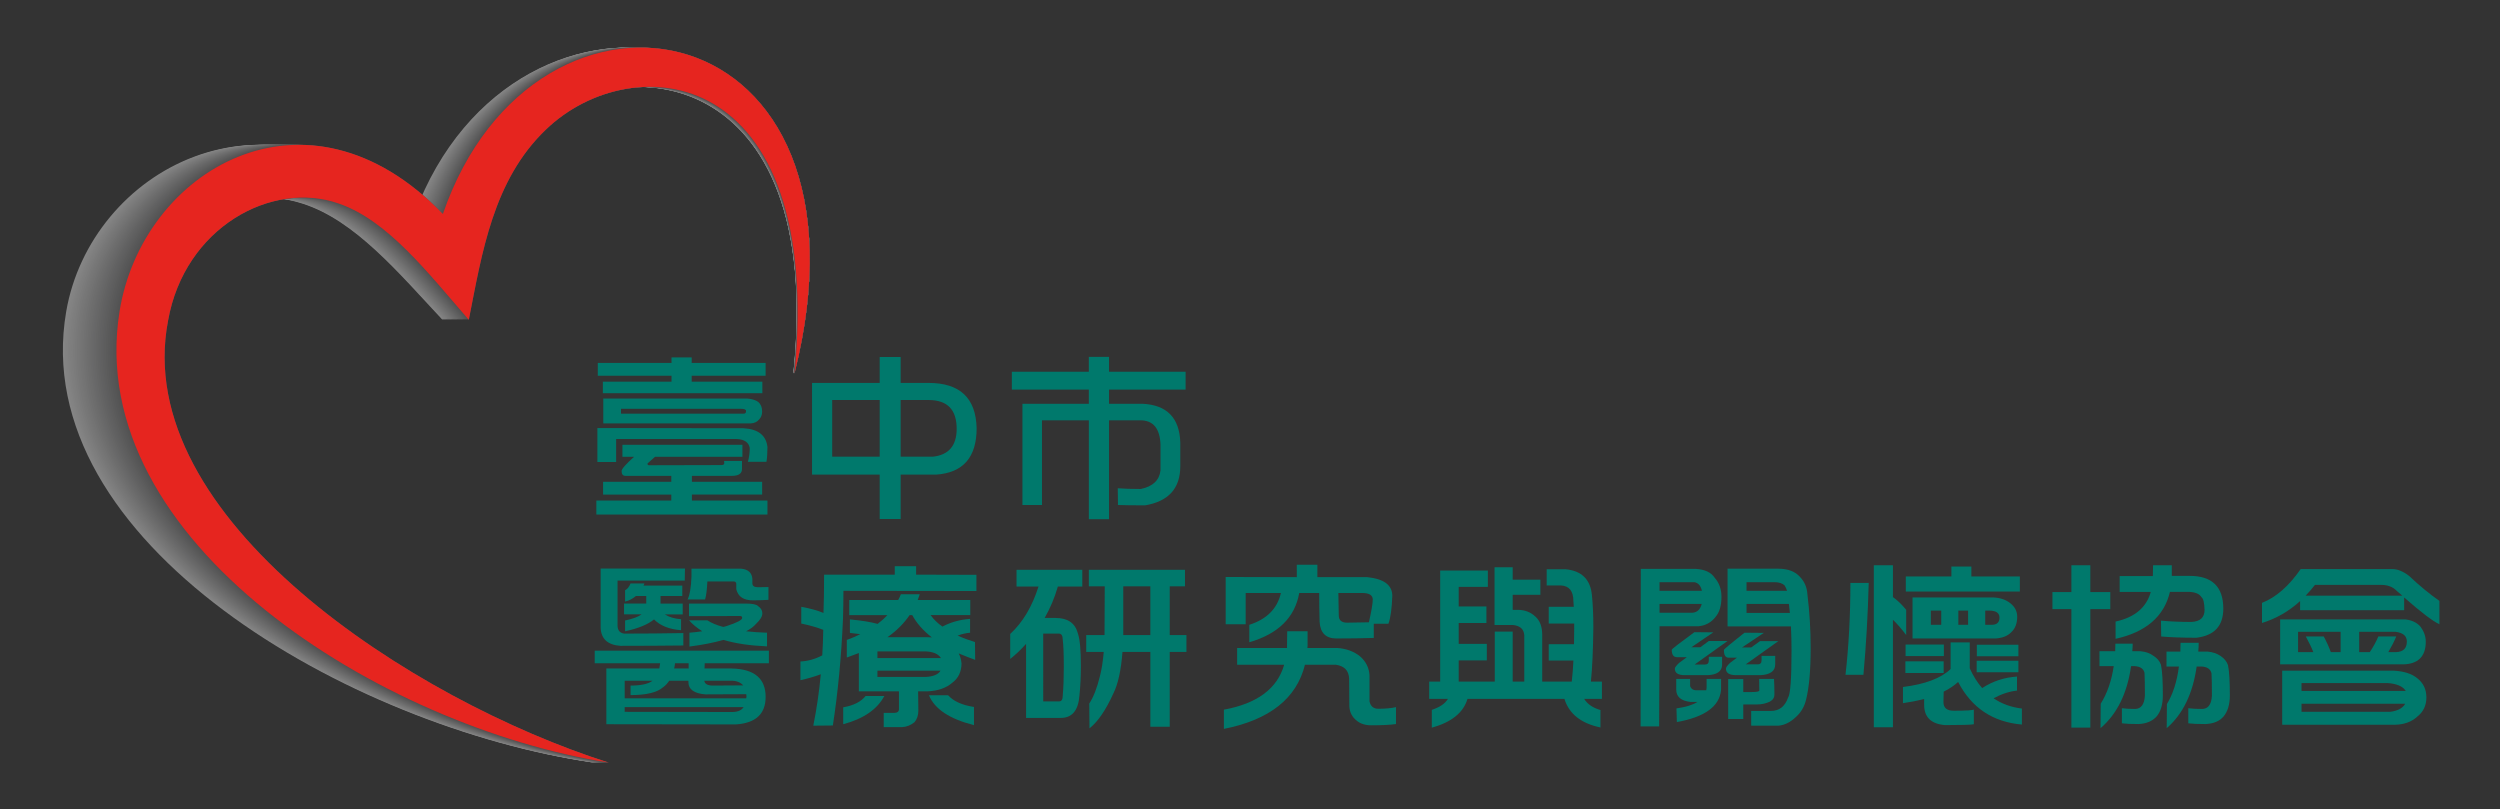 <?xml version="1.0" encoding="utf-8"?>
<!-- Generator: Adobe Illustrator 16.0.0, SVG Export Plug-In . SVG Version: 6.00 Build 0)  -->
<!DOCTYPE svg PUBLIC "-//W3C//DTD SVG 1.1//EN" "http://www.w3.org/Graphics/SVG/1.1/DTD/svg11.dtd">
<svg version="1.1" id="圖層_1" xmlns="http://www.w3.org/2000/svg" xmlns:xlink="http://www.w3.org/1999/xlink" x="0px" y="0px"
	 width="293.5px" height="95px" viewBox="0 0 293.5 95" enable-background="new 0 0 293.5 95" xml:space="preserve">
<rect x="0" y="0" width="293.5" height="95" fill="#333333" stroke="none"/>
<g>
	<g>
		<path fill="#00796C" d="M73.072,52.216h14.087v1.414H76.898l-0.882,0.781c0,0.141,0.054,0.21,0.165,0.21l8.511-0.021
			c0.226,0,0.337-0.077,0.337-0.233l-0.022-0.251h2.103v0.948c0,0.535-0.401,0.802-1.194,0.802h-4.687v0.698h8.246v1.498h-8.246
			v0.697h8.869v1.646H70.011V58.76h8.8v-0.697h-8.008v-1.498h8.008v-0.698h-5.377c-0.307,0-0.458-0.188-0.458-0.567
			c0-0.24,0.485-0.796,1.462-1.669h-1.366V52.216z M70.133,50.253l17.143,0.021c1.736,0.099,2.678,0.836,2.822,2.216
			c0,0.704-0.041,1.28-0.118,1.729h-2.179c0.143-0.506,0.218-1.047,0.218-1.625c-0.115-0.661-0.623-1.013-1.53-1.054H72.333v2.7
			h-2.2V50.253z M70.182,42.612h8.655v-0.654h2.366v0.654h8.681v1.498h-8.681v0.698H89.5v1.35H70.776v-1.35h8.061V44.11h-8.655
			V42.612z M87.732,46.791c0.573,0.043,1.012,0.184,1.313,0.422c0.287,0.27,0.43,0.634,0.43,1.098c0,0.367-0.108,0.669-0.333,0.907
			c-0.254,0.311-0.582,0.473-0.979,0.486H70.825v-2.913H87.732z M72.907,48.563h14.416c0.178,0,0.264-0.104,0.264-0.315
			c0-0.17-0.201-0.253-0.6-0.253H72.907V48.563z"/>
		<path fill="#00796C" d="M103.274,41.915h2.462v3.04h3.276c3.683,0,5.562,1.773,5.644,5.319c0,3.419-1.59,5.233-4.761,5.446h-4.159
			v5.212h-2.462v-5.212h-7.939V44.955h7.939V41.915z M103.274,46.962h-5.573v6.648h5.573V46.962z M105.736,53.61h3.824
			c1.833-0.213,2.753-1.303,2.753-3.272c0-2.252-1.101-3.376-3.301-3.376h-3.276V53.61z"/>
		<path fill="#00796C" d="M134.142,47.403c2.854,0.142,4.33,1.653,4.425,4.537v2.787c0,2.604-1.378,4.136-4.137,4.602
			c-1.387,0-2.447-0.015-3.179-0.043l-0.026-1.963c0.751,0.057,1.652,0.085,2.705,0.085c1.415-0.296,2.189-1.028,2.316-2.196v-2.976
			c-0.062-1.926-0.853-2.891-2.365-2.891H130.2v11.607h-2.371V49.346h-5.499v9.94h-2.296V47.403h7.795v-1.665h-9.039v-2.093h9.039
			v-1.75h2.371v1.75h8.989v2.093H130.2v1.665H134.142z"/>
		<path fill="#00796C" d="M69.82,76.392h20.447v1.477h-7.534c-0.015,0.225-0.022,0.43-0.022,0.611h3.179
			c2.663,0.059,3.995,1.168,3.995,3.335c0,1.999-1.159,3.073-3.468,3.23l-15.23-0.021v-6.544h6.218
			c0.028-0.197,0.061-0.4,0.095-0.611H69.82V76.392z M80.415,66.745l-0.025,1.416h-7.891v5.255c0,0.576,0.264,0.9,0.79,0.97
			c2.374,0,4.688-0.022,6.936-0.063v1.456c-2.376,0.027-4.84,0.042-7.392,0.042c-1.516-0.112-2.287-0.838-2.316-2.173v-6.903H80.415
			z M74.649,69.974c-0.381,0.324-0.804,0.543-1.264,0.654v-1.33c0.268-0.139,0.484-0.407,0.644-0.801h1.625
			c-0.033,0.098-0.07,0.184-0.117,0.253h4.566v1.224h-2.558v0.886h2.605v1.267h-2.104c0.511,0.325,1.147,0.514,1.912,0.57v1.287
			c-1.372-0.098-2.432-0.52-3.178-1.266c-0.703,0.591-1.834,1.057-3.395,1.394v-1.266c0.923-0.198,1.567-0.437,1.935-0.72h-2.056
			v-1.267h2.608v-0.886H74.649z M80.82,79.916h-2.249c-0.206,0.31-0.445,0.563-0.716,0.76c-0.703,0.62-1.976,0.928-3.826,0.928
			v-1.118c1.229,0,2.09-0.19,2.583-0.569h-3.275v2.066H87.61c0.015-0.067,0.027-0.138,0.027-0.209c0-0.113-0.012-0.202-0.027-0.275
			c-0.941,0.015-2.534,0.021-4.782,0.021c-1.338-0.098-2.008-0.582-2.008-1.454V79.916z M73.337,83.018v0.551l12.673,0.021
			c0.621-0.015,1.052-0.205,1.289-0.571H73.337z M79.242,77.868c-0.014,0.225-0.048,0.43-0.096,0.611h1.701v-0.611H79.242z
			 M87.015,66.765c0.813,0.071,1.251,0.467,1.313,1.184v0.526c0,0.311,0.216,0.466,0.647,0.466c0.398,0,0.813-0.008,1.243-0.022v1.5
			c-0.639,0.042-1.243,0.063-1.816,0.063c-1.102,0-1.755-0.436-1.962-1.309V68.54c0-0.143-0.081-0.233-0.239-0.274h-3.155
			c-0.049,0.971-0.137,1.674-0.267,2.109h-2.055c0.253-0.507,0.409-1.399,0.455-2.68v-0.931H87.015z M80.893,70.859h6.648
			c0.795,0,1.28,0.099,1.457,0.297C89.332,71.382,89.5,71.663,89.5,72c0,0.366-0.248,0.781-0.743,1.245
			c-0.3,0.339-0.69,0.627-1.17,0.866c0.766,0.084,1.586,0.141,2.462,0.169v1.603c-1.995-0.083-3.697-0.336-5.117-0.759
			c-1.133,0.325-2.461,0.585-3.991,0.781V74.28c0.524-0.043,1.025-0.099,1.503-0.169c-0.622-0.394-1.141-0.823-1.553-1.287h2.153
			c0.459,0.31,1.081,0.569,1.865,0.779c0.125-0.026,0.24-0.055,0.334-0.084c1.258-0.407,1.888-0.73,1.888-0.971
			c0-0.14-0.07-0.218-0.214-0.231l-6.026,0.021V70.859z M87.253,80.464c-0.32-0.365-0.791-0.548-1.413-0.548h-3.156
			c0.049,0.379,0.383,0.569,1.005,0.569C85.266,80.485,86.455,80.479,87.253,80.464z"/>
		<path fill="#00796C" d="M105.043,66.472h2.509v0.991l7.079,0.021v1.901l-15.612-0.022c0,1.084-0.02,2.159-0.049,3.229
			c-0.19,4.476-0.591,8.668-1.193,12.58l-2.296,0.022c0.396-1.972,0.69-3.983,0.881-6.038c-0.701,0.268-1.496,0.5-2.39,0.697v-2.195
			c0.877-0.042,1.729-0.281,2.562-0.718c0.062-0.983,0.101-1.984,0.117-2.997c-0.716-0.281-1.577-0.526-2.582-0.739v-1.962
			c1.037,0.183,1.905,0.422,2.608,0.718c0.049-1.352,0.07-2.851,0.07-4.496h8.298V66.472z M101.622,81.709h2.2
			c-0.845,1.578-2.453,2.682-4.829,3.314V83.04C100.202,82.829,101.083,82.386,101.622,81.709z M99.709,70.438h5.739
			c0.13-0.224,0.231-0.449,0.313-0.675h2.221c-0.081,0.239-0.158,0.465-0.239,0.675h6.169v1.774h-4.661
			c0.348,0.492,0.812,0.942,1.387,1.35c0.985-0.521,2.07-0.822,3.251-0.905v1.624c-0.495,0.043-0.981,0.154-1.46,0.337
			c0.622,0.282,1.298,0.534,2.035,0.762l0.022,2.088c-0.685-0.253-1.332-0.506-1.936-0.76c0.192,0.367,0.301,0.769,0.336,1.204
			c-0.021,0.956-0.369,1.695-1.053,2.215c-0.719,0.633-1.692,0.978-2.919,1.034h-1.125c0.015,0.719,0.026,1.471,0.026,2.259
			c0,0.563-0.155,1.021-0.458,1.371c-0.445,0.354-0.923,0.541-1.434,0.571h-2.174v-1.669h1.195c0.398,0,0.595-0.146,0.595-0.442
			v-2.09h-4.708v-4.495c-0.464,0.185-0.935,0.359-1.414,0.526v-2.067c0.56-0.197,1.086-0.422,1.579-0.676
			c-0.397-0.056-0.805-0.104-1.217-0.146v-1.584c1.386,0.128,2.468,0.303,3.251,0.527c0.431-0.324,0.814-0.667,1.149-1.033h-4.474
			V70.438z M103.01,77.256h7.46c-0.302-0.478-0.895-0.739-1.771-0.78h-5.689V77.256z M103.01,79.472h5.669
			c0.889-0.042,1.469-0.287,1.742-0.738h-7.411V79.472z M106.788,72.212c-0.67,0.983-1.537,1.85-2.604,2.596h4.637
			c0.208,0,0.399,0.008,0.575,0.021c-1.038-0.815-1.804-1.688-2.295-2.616H106.788z M109.061,81.626h2.248
			c0.637,0.703,1.65,1.16,3.035,1.371v2.131C111.488,84.413,109.731,83.244,109.061,81.626z"/>
		<path fill="#00796C" d="M119.343,66.894h7.72v1.962h-2.869c-0.381,1.323-0.901,2.554-1.553,3.693h1.292
			c1.415,0,2.284,0.6,2.605,1.795c0.237,0.689,0.358,1.963,0.358,3.82c0,1.28-0.058,2.44-0.169,3.482
			c-0.128,1.758-0.86,2.637-2.199,2.637h-4.065v-8.694c-0.575,0.647-1.195,1.238-1.864,1.771v-2.933
			c1.466-1.351,2.575-3.208,3.325-5.572h-2.583V66.894z M122.474,82.343h1.891c0.269,0,0.404-0.241,0.404-0.717
			c0.081-0.929,0.122-2.048,0.122-3.356c0-1.45-0.041-2.498-0.122-3.146c0-0.493-0.151-0.738-0.453-0.738h-1.842V82.343z
			 M127.829,66.894h11.288v1.94h-1.791v5.721h1.961v1.983h-1.961v8.78h-2.274v-8.78h-3.274c-0.163,2.14-0.513,3.751-1.052,4.835
			c-0.894,1.984-1.835,3.36-2.821,4.136l-0.026-2.913c0.494-0.745,0.907-1.807,1.244-3.186c0.207-0.775,0.361-1.731,0.456-2.872
			h-2.057v-1.983h2.152c0-0.182,0-0.352,0-0.507l0.022-5.214h-1.866V66.894z M131.872,68.834v5.149c0,0.198,0,0.39,0,0.571h3.179
			v-5.721H131.872z"/>
		<path fill="#00796C" d="M145.237,76.073h5.86v-0.337l0.022-1.625h2.39v1.751c0,0.072-0.007,0.143-0.022,0.211h3.494
			c1.064,0.071,1.957,0.396,2.677,0.973c0.698,0.604,1.072,1.351,1.122,2.237v3.06c0.129,0.575,0.47,0.865,1.03,0.865
			c0.827,0,1.522-0.063,2.078-0.19v1.985c-0.687,0.097-1.648,0.147-2.893,0.147c-0.717,0-1.29-0.185-1.721-0.549
			c-0.526-0.409-0.813-0.958-0.861-1.646l-0.026-3.314c-0.048-0.928-0.572-1.463-1.578-1.604h-3.608
			c-0.975,3.956-4.144,6.466-9.516,7.536v-2.259c3.92-0.718,6.278-2.478,7.078-5.277h-5.525V76.073z M152.244,66.302h2.414v1.456
			h5.859c1.942,0.197,2.926,0.923,2.939,2.175c-0.048,1.477-0.198,2.575-0.452,3.293h-1.722v1.667
			c-1.276,0.042-2.744,0.063-4.398,0.063c-1.229,0-1.884-0.653-1.963-1.963c-0.032-1.196-0.046-2.321-0.046-3.377h-2.345
			c-0.509,2.87-2.464,4.799-5.86,5.783v-2.048c2.058-0.66,3.292-1.905,3.709-3.735h-4.138v3.673h-2.345v-5.551l8.347,0.021V66.302z
			 M160.71,73.057c0.301-1.337,0.452-2.224,0.452-2.659c0-0.521-0.412-0.782-1.243-0.782h-2.797c0.015,0.915,0.029,1.794,0.05,2.638
			c0,0.563,0.327,0.847,0.979,0.847C159.009,73.083,159.863,73.069,160.71,73.057z"/>
		<path fill="#00796C" d="M174.674,66.978v1.921h-3.422v2.3h3.253v1.941h-3.253v2.449h3.301v1.942h-3.301v2.49h4.235v-5.868h2.104
			v5.868h1.36v-5.446c-0.049-0.717-0.493-1.118-1.338-1.202h-2.153v-6.776h2.131v1.457h3.251v1.773h-3.251v1.771h0.669
			c0.796,0.016,1.464,0.282,2.008,0.804c0.508,0.45,0.773,1.139,0.788,2.066v5.553h3.469c0.096-0.83,0.157-1.653,0.193-2.471h-2.896
			v-1.919h2.966c0.017-0.62,0.024-1.246,0.024-1.88v-0.549h-2.99v-1.962h2.941c-0.017-0.255-0.031-0.472-0.045-0.655
			c0-1.182-0.486-1.801-1.462-1.856h-1.675V66.83h2.226c1.881,0.183,2.911,1.196,3.083,3.038c0.113,1.084,0.169,2.351,0.169,3.801
			c-0.032,2.657-0.127,4.776-0.286,6.353h1.291v2.025h-2.083c0.384,0.62,1.022,1.056,1.913,1.311v2.047
			c-2.276-0.479-3.688-1.599-4.229-3.357h-11.383c-0.478,1.619-1.872,2.743-4.188,3.377v-2.088c0.942-0.311,1.572-0.74,1.892-1.289
			h-2.199v-2.025h1.29V66.978H174.674z"/>
		<path fill="#00796C" d="M192.63,66.787h6.435c1.081,0.057,1.831,0.409,2.248,1.056c0.526,0.592,0.786,1.337,0.786,2.238
			c0,1.025-0.232,1.809-0.692,2.342c-0.496,0.646-1.154,1.013-1.985,1.097h-4.592l-0.048,11.757h-2.175L192.63,66.787z
			 M194.829,69.362h4.974c-0.123-0.591-0.423-0.928-0.882-1.013h-4.092V69.362z M194.829,71.937h3.874
			c0.559-0.056,0.917-0.398,1.077-1.033h-4.951V71.937z M198.921,74.217l2.222,0.021l-2.583,1.753h1.052l1.004-0.739h2.2
			l-3.872,2.765h1.221c0.3,0,0.451-0.162,0.451-0.484v-0.423h1.558v0.907c0,0.774-0.56,1.188-1.674,1.246h-2.705
			c-0.779,0-1.169-0.253-1.169-0.76c0-0.142,0.165-0.366,0.5-0.677l0.909-0.674h-1.149c-0.411,0-0.621-0.29-0.621-0.866
			C196.264,76.201,197.151,75.512,198.921,74.217z M200.354,79.705h1.699v1.267c-0.16,1.94-1.889,3.207-5.188,3.798l-0.049-1.604
			c1.101-0.153,1.92-0.409,2.463-0.76h-0.813c-1.115-0.127-1.675-0.604-1.675-1.434v-1.267h1.627v0.844
			c0.113,0.311,0.327,0.472,0.647,0.485h1.244c0.029-0.112,0.045-0.232,0.045-0.358V79.705z M204.803,74.28l2.271,0.021l-2.558,1.71
			h1.073l1.03-0.739h2.152l-3.826,2.723h1.409c0.307,0,0.456-0.161,0.456-0.485v-0.508h1.6v0.993c0,0.786-0.572,1.209-1.721,1.267
			h-2.869c-0.795,0-1.196-0.253-1.196-0.76c0-0.154,0.171-0.387,0.505-0.697l0.787-0.591h-0.979c-0.367,0-0.55-0.302-0.55-0.907
			C202.387,76.222,203.191,75.547,204.803,74.28z M202.815,66.765h5.956c1.13,0,1.984,0.324,2.557,0.973
			c0.525,0.549,0.813,1.23,0.863,2.046c0.256,2.085,0.381,4.18,0.381,6.29c0,2.646-0.184,4.68-0.548,6.1
			c-0.191,0.788-0.575,1.442-1.147,1.965c-0.688,0.662-1.396,1.013-2.133,1.056h-3.155v-1.732h2.322
			c0.969,0,1.642-0.521,2.008-1.562c0.27-0.381,0.406-2.224,0.406-5.53c0-0.956-0.022-1.9-0.069-2.828h-7.44V66.765z M202.89,79.724
			h1.77v1.521h1.025c0.576,0,0.86-0.063,0.86-0.189c0-0.423-0.006-0.874-0.021-1.351h1.745c0.032,0.563,0.048,1.176,0.048,1.836
			c0,0.353-0.175,0.628-0.529,0.824c-0.458,0.223-0.962,0.336-1.504,0.336h-1.625v1.712h-1.77V79.724z M205.041,69.362h4.757
			c-0.063-0.211-0.159-0.422-0.285-0.633c-0.27-0.255-0.664-0.38-1.171-0.38h-3.301V69.362z M210.134,71.959
			c-0.049-0.365-0.089-0.718-0.118-1.056h-4.975v1.056H210.134z"/>
		<path fill="#00796C" d="M217.236,68.435h2.151c-0.096,3.729-0.304,7.324-0.621,10.785h-2.104
			C217.046,75.842,217.236,72.247,217.236,68.435z M219.985,66.365h2.245v3.736c0.545,0.379,1.062,0.879,1.557,1.497v2.956
			c-0.525-0.703-1.044-1.301-1.557-1.796v12.623h-2.245V66.365z M229.001,75.42h2.247v3.038c0.411,0.915,0.901,1.689,1.458,2.322
			c1.229-0.801,2.59-1.251,4.091-1.351v1.647c-0.909,0.098-1.825,0.4-2.753,0.905c0.957,0.648,2.064,1.049,3.327,1.205v1.876
			c-3.414-0.294-5.909-1.961-7.486-4.999c-0.479,0.436-1.046,0.816-1.698,1.138c-0.017,0.452-0.025,0.859-0.025,1.226
			c0,0.675,0.402,1.013,1.197,1.013c1.501,0,2.289-0.05,2.368-0.147v1.73c-0.238,0.07-1.372,0.104-3.395,0.104
			c-1.626-0.14-2.438-0.936-2.438-2.384v-0.675c-0.767,0.196-1.597,0.358-2.488,0.484v-1.898c2.612-0.325,4.478-1.029,5.596-2.11
			V75.42z M223.693,77.637h4.493v1.372h-4.493V77.637z M223.716,75.672h4.495v1.353h-4.495V75.672z M223.741,67.675h5.354v-1.161
			h2.344v1.161h5.691v1.771h-13.39V67.675z M234.044,70.142c0.798,0.043,1.443,0.262,1.939,0.656
			c0.556,0.422,0.836,0.957,0.836,1.604c0,0.788-0.233,1.392-0.693,1.814c-0.415,0.437-1.021,0.683-1.816,0.738h-9.78v-4.813
			H234.044z M227.902,71.685h-1.222v1.666h1.222V71.685z M229.909,73.351h1.147v-1.666h-1.147V73.351z M232.061,77.573h4.9v1.351
			h-4.9V77.573z M232.083,75.693h4.878v1.353h-4.878V75.693z M233.065,73.351h0.768c0.6,0,0.907-0.281,0.907-0.843
			c0-0.521-0.368-0.795-1.1-0.823h-0.575V73.351z"/>
		<path fill="#00796C" d="M240.957,69.51h2.223v-3.145h2.225v3.145h2.344v2.006h-2.344v13.908h-2.225V71.516h-2.223V69.51z
			 M246.479,76.454h1.844c0.015-0.31,0.022-0.605,0.022-0.886h2.033c0,0.294-0.019,0.59-0.047,0.886h0.956
			c0.62,0.057,1.122,0.233,1.504,0.526c0.463,0.282,0.765,0.643,0.908,1.078c0.145,0.69,0.218,1.885,0.218,3.588
			c0,1.055-0.24,1.871-0.717,2.448c-0.496,0.562-1.204,0.865-2.131,0.908c-0.875,0-1.529-0.028-1.96-0.085v-1.772
			c0.431,0.055,0.94,0.085,1.528,0.085c0.719,0,1.109-0.521,1.174-1.563c0-1.197-0.017-2.09-0.047-2.681
			c-0.113-0.479-0.497-0.74-1.148-0.782h-0.43c-0.448,3.194-1.645,5.623-3.585,7.282l0.022-2.869
			c0.764-1.226,1.274-2.696,1.528-4.413h-1.674V76.454z M252.768,66.365h2.201v1.244h2.104c2.631,0,3.943,1.281,3.943,3.841
			c0,2.028-1.053,3.167-3.156,3.42c-1.641,0-3.021-0.049-4.136-0.146l-0.025-1.859c1.085,0.1,2.274,0.15,3.565,0.15
			c1.034-0.044,1.552-0.515,1.552-1.416c-0.028-0.843-0.149-1.336-0.355-1.477c-0.227-0.381-0.688-0.591-1.388-0.634h-2.321
			c-0.685,2.884-2.813,4.722-6.383,5.51v-2.027c2.247-0.491,3.627-1.652,4.134-3.482h-3.656v-1.857h3.896L252.768,66.365z
			 M254.347,76.496h1.627c0.015-0.352,0.022-0.696,0.022-1.034h2.13c0,0.353-0.02,0.696-0.049,1.034h1.1
			c0.59,0.058,1.093,0.226,1.506,0.506c0.447,0.297,0.743,0.661,0.886,1.1c0.144,0.688,0.214,1.869,0.214,3.545
			c0,1.055-0.247,1.878-0.739,2.469c-0.464,0.549-1.174,0.845-2.131,0.888c-0.876,0-1.544-0.028-2.008-0.085v-1.772
			c0.464,0.055,0.996,0.085,1.603,0.085c0.719,0,1.108-0.515,1.17-1.542c0-1.195-0.013-2.075-0.047-2.64
			c-0.111-0.491-0.493-0.758-1.146-0.802h-0.598c-0.449,3.183-1.617,5.595-3.516,7.24l0.025-2.828
			c0.717-1.195,1.187-2.666,1.406-4.412h-1.455V76.496z"/>
		<path fill="#00796C" d="M270.034,70.565c-1.311,1.196-2.8,2.054-4.474,2.574v-2.363c1.644-0.647,3.155-1.97,4.542-3.968h10.761
			c0.605,0,1.263,0.267,1.961,0.801c1.291,1.211,2.479,2.188,3.564,2.936v2.743c-0.765-0.351-2.145-1.398-4.14-3.146v1.499h-12.215
			V70.565z M282.394,72.718c0.799,0.099,1.395,0.395,1.795,0.886c0.397,0.55,0.597,1.127,0.597,1.732
			c0,0.873-0.231,1.533-0.692,1.984c-0.431,0.42-1.07,0.647-1.912,0.675h-14.491v-5.277H282.394z M281.178,85.086h-13.247v-6.353
			h13.029c1.229,0.057,2.168,0.353,2.82,0.887c0.719,0.562,1.078,1.316,1.078,2.259s-0.359,1.695-1.078,2.259
			C283.128,84.741,282.258,85.058,281.178,85.086z M269.795,76.56h1.791c-0.221-0.563-0.519-1.175-0.884-1.836h2.105
			c0.335,0.619,0.614,1.232,0.834,1.836h1.147v-2.385h-4.994V76.56z M270.199,80.189v0.928h12.242
			c-0.351-0.549-1.074-0.856-2.175-0.928H270.199z M282.372,82.618h-12.173v0.95h10.403
			C281.492,83.455,282.084,83.137,282.372,82.618z M282.037,69.933c-0.226-0.197-0.439-0.38-0.647-0.548
			c-0.445-0.479-1.059-0.719-1.84-0.719h-7.772c-0.364,0.465-0.732,0.887-1.101,1.267H282.037z M276.969,74.175v2.385h1.244
			c0.429-0.646,0.762-1.26,1.002-1.836h2.105c-0.241,0.576-0.552,1.189-0.935,1.836h0.907c0.848-0.028,1.271-0.443,1.271-1.246
			c0-0.646-0.438-1.026-1.316-1.139H276.969z"/>
	</g>
	<g>
		<g opacity="0.4">
			<path fill="#FFFFFF" d="M48.668,25.123C31.371,8.456,10.606,20.04,7.772,36.576C3.116,63.644,41.075,85.384,69.659,89.532
				c-24.673-7.265-60.569-28.707-55.747-51.89C16,26.676,27.082,21.132,35.502,23.901c6.185,1.973,11.292,8.141,16.445,13.646
				c1.669-7.849,3.058-16.396,9.751-22.334C72.633,5.435,96.9,7.473,93.138,43.822C104.769,0.752,60.403-6.584,48.668,25.123z"/>
			<path fill="#FBFBFB" d="M48.776,25.123C31.519,8.456,10.801,20.04,7.975,36.576C3.329,63.644,41.2,85.384,69.718,89.532
				C45.102,82.268,9.484,60.865,14.1,37.643C16.276,26.693,27.228,21.17,35.64,23.901c6.161,2,11.266,8.141,16.406,13.646
				c1.666-7.849,3.063-16.383,9.729-22.334c10.929-9.757,35.12-7.741,31.368,28.608C104.747,0.752,60.484-6.584,48.776,25.123z"/>
			<path fill="#F7F7F7" d="M48.883,25.123C31.665,8.456,10.997,20.04,8.176,36.576c-4.635,27.067,33.149,48.808,61.6,52.956
				c-24.559-7.265-60.094-28.668-55.489-51.89c2.171-10.949,13.097-16.473,21.49-13.741c6.147,2.001,11.24,8.141,16.369,13.646
				c1.662-7.849,3.044-16.396,9.706-22.334c10.884-9.779,35.039-7.741,31.295,28.608C104.724,0.752,60.563-6.584,48.883,25.123z"/>
			<path fill="#F2F2F2" d="M48.99,25.123C31.813,8.456,11.191,20.04,8.378,36.576C3.754,63.644,41.45,85.384,69.834,89.532
				c-24.501-7.265-59.954-28.668-55.36-51.89c2.166-10.949,13.067-16.473,21.441-13.741c6.132,2,11.213,8.141,16.33,13.646
				c1.658-7.849,3.038-16.396,9.684-22.334c10.859-9.779,34.957-7.741,31.223,28.608C104.701,0.752,60.644-6.584,48.99,25.123z"/>
			<path fill="#EEEEEE" d="M49.097,25.123C31.96,8.456,11.387,20.04,8.58,36.576C3.967,63.644,41.574,85.384,69.894,89.532
				c-24.445-7.265-59.814-28.668-55.231-51.89c2.161-10.949,13.036-16.473,21.391-13.741c6.118,2,11.188,8.141,16.292,13.646
				c1.655-7.849,3.031-16.396,9.662-22.334C72.84,5.435,96.882,7.473,93.156,43.822C104.679,0.752,60.724-6.584,49.097,25.123z"/>
			<path fill="#EAEAEA" d="M49.205,25.123C32.107,8.456,11.583,20.04,8.782,36.576C4.18,63.644,41.7,85.384,69.953,89.532
				c-24.388-7.265-59.674-28.668-55.102-51.89c2.156-10.949,13.005-16.473,21.341-13.741c6.104,2,11.161,8.141,16.254,13.646
				c1.651-7.849,3.024-16.396,9.639-22.334c10.808-9.779,34.794-7.741,31.077,28.608C104.657,0.752,60.805-6.584,49.205,25.123z"/>
			<path fill="#E6E6E6" d="M49.312,25.123C32.255,8.456,11.778,20.04,8.984,36.576c-4.591,27.067,32.84,48.808,61.027,52.956
				c-24.331-7.265-59.535-28.668-54.973-51.89c2.151-10.949,12.975-16.473,21.291-13.741c6.09,2,11.135,8.141,16.216,13.646
				c1.647-7.849,3.029-16.383,9.617-22.334c10.802-9.757,34.712-7.741,31.004,28.608C104.634,0.752,60.885-6.584,49.312,25.123z"/>
			<path fill="#E1E1E2" d="M49.419,25.123C32.402,8.455,11.973,20.039,9.186,36.576C4.604,63.644,41.949,85.384,70.069,89.532
				c-24.273-7.265-59.395-28.668-54.844-51.89c2.146-10.949,12.945-16.474,21.242-13.741c6.075,2,11.108,8.141,16.177,13.646
				c1.644-7.849,3.023-16.383,9.595-22.334c10.776-9.758,34.63-7.741,30.931,28.608C104.611,0.752,60.964-6.584,49.419,25.123z"/>
			<path fill="#DDDDDD" d="M49.526,25.123C32.55,8.456,12.168,20.04,9.388,36.576c-4.57,27.067,32.687,48.808,60.741,52.956
				c-24.216-7.265-59.256-28.669-54.715-51.89c2.141-10.949,12.914-16.474,21.192-13.741c6.061,2,11.082,8.141,16.139,13.646
				c1.64-7.849,3.016-16.383,9.572-22.334c10.75-9.758,34.548-7.741,30.858,28.608C104.589,0.752,61.045-6.584,49.526,25.123z"/>
			<path fill="#D9D9D9" d="M49.634,25.123C32.697,8.456,12.364,20.04,9.59,36.576C5.03,63.645,42.2,85.384,70.188,89.532
				c-24.159-7.265-59.115-28.669-54.586-51.89c2.136-10.949,12.883-16.473,21.142-13.74c6.046,2.001,11.056,8.14,16.101,13.646
				c1.636-7.85,2.997-16.396,9.549-22.335C73.099,5.436,96.86,7.473,93.18,43.822C104.566,0.752,61.125-6.584,49.634,25.123z"/>
			<path fill="#D5D5D5" d="M49.741,25.123C32.844,8.456,12.559,20.04,9.792,36.576C5.243,63.644,42.324,85.384,70.246,89.532
				c-24.103-7.265-58.977-28.669-54.457-51.89c2.131-10.949,12.853-16.474,21.092-13.741c6.032,2,11.029,8.141,16.063,13.646
				c1.633-7.849,3.002-16.383,9.527-22.334C73.17,5.456,96.856,7.473,93.184,43.822C104.544,0.752,61.205-6.584,49.741,25.123z"/>
			<path fill="#D1D1D1" d="M49.848,25.123C32.991,8.456,12.754,20.039,9.993,36.576C5.456,63.643,42.449,85.383,70.305,89.532
				c-24.045-7.265-58.837-28.67-54.328-51.89C18.103,26.693,28.799,21.168,37.019,23.9c6.018,2,11.003,8.141,16.024,13.646
				c1.629-7.848,2.996-16.382,9.505-22.333c10.674-9.759,34.303-7.741,30.641,28.608C104.521,0.752,61.285-6.584,49.848,25.123z"/>
			<path fill="#CCCCCD" d="M49.955,25.123C33.14,8.456,12.949,20.04,10.195,36.576C5.668,63.644,42.574,85.384,70.363,89.532
				c-23.988-7.265-58.695-28.669-54.198-51.89c2.121-10.949,12.791-16.474,20.992-13.741c6.002,2,10.977,8.141,15.986,13.646
				c1.625-7.849,2.989-16.384,9.482-22.334c10.648-9.758,34.222-7.741,30.568,28.608C104.499,0.752,61.366-6.584,49.955,25.123z"/>
			<path fill="#C8C8C8" d="M50.063,25.123C33.287,8.456,13.145,20.04,10.398,36.576C5.882,63.644,42.699,85.385,70.422,89.532
				c-23.931-7.265-58.557-28.669-54.07-51.89c2.116-10.95,12.761-16.473,20.942-13.741c5.989,2,10.95,8.142,15.948,13.646
				c1.622-7.849,2.981-16.384,9.459-22.334c10.624-9.758,34.141-7.741,30.496,28.608C104.477,0.752,61.446-6.584,50.063,25.123z"/>
			<path fill="#C4C4C4" d="M50.17,25.123C33.434,8.456,13.34,20.04,10.6,36.576C6.094,63.644,42.824,85.384,70.48,89.532
				c-23.873-7.265-58.417-28.67-53.94-51.89c2.111-10.95,12.73-16.474,20.893-13.741c5.974,2,10.924,8.141,15.909,13.646
				c1.618-7.849,2.975-16.384,9.438-22.334c10.598-9.758,34.059-7.741,30.423,28.608C104.454,0.752,61.526-6.584,50.17,25.123z"/>
			<path fill="#C0C0C0" d="M50.276,25.123C33.581,8.456,13.535,20.039,10.801,36.576C6.307,63.644,42.949,85.384,70.539,89.532
				c-23.816-7.265-58.277-28.67-53.812-51.89c2.106-10.95,12.7-16.475,20.843-13.741c5.959,2,10.897,8.141,15.871,13.646
				c1.614-7.849,2.968-16.384,9.415-22.334c10.572-9.758,33.977-7.741,30.35,28.608C104.432,0.752,61.606-6.584,50.276,25.123z"/>
			<path fill="#BBBBBC" d="M50.384,25.123C33.729,8.456,13.73,20.04,11.004,36.576C6.52,63.644,43.074,85.384,70.599,89.532
				c-23.76-7.265-58.137-28.67-53.683-51.89c2.101-10.95,12.669-16.474,20.793-13.741c5.945,2,10.871,8.141,15.832,13.646
				c1.611-7.849,2.962-16.384,9.394-22.334c10.547-9.758,33.895-7.741,30.277,28.608C104.409,0.752,61.687-6.584,50.384,25.123z"/>
			<path fill="#B7B7B8" d="M50.491,25.123C33.876,8.456,13.926,20.04,11.206,36.576C6.732,63.644,43.199,85.384,70.657,89.532
				c-23.703-7.265-57.997-28.67-53.554-51.89c2.095-10.95,12.639-16.474,20.743-13.741c5.93,2,10.845,8.141,15.794,13.646
				c1.607-7.849,2.954-16.383,9.371-22.334c10.521-9.758,33.813-7.741,30.204,28.608C104.387,0.752,61.767-6.584,50.491,25.123z"/>
			<path fill="#B3B3B4" d="M50.599,25.123C34.023,8.456,14.121,20.04,11.408,36.576C6.945,63.644,43.324,85.384,70.716,89.532
				c-23.646-7.265-57.857-28.67-53.425-51.89c2.09-10.95,12.608-16.474,20.693-13.741c5.917,2,10.818,8.141,15.756,13.646
				c1.604-7.849,2.947-16.383,9.348-22.334C73.584,5.456,96.82,7.473,93.22,43.822C104.364,0.752,61.847-6.584,50.599,25.123z"/>
			<path fill="#AFAFAF" d="M50.706,25.123C34.171,8.456,14.316,20.04,11.609,36.576c-4.452,27.067,31.84,48.808,59.165,52.956
				c-23.588-7.265-57.717-28.671-53.295-51.89c2.085-10.95,12.578-16.474,20.643-13.741c5.902,2,10.792,8.141,15.718,13.646
				c1.6-7.849,2.941-16.384,9.326-22.334c10.471-9.758,33.65-7.741,30.059,28.608C104.342,0.752,61.927-6.584,50.706,25.123z"/>
			<path fill="#AAAAAB" d="M50.813,25.123C34.318,8.456,14.512,20.04,11.812,36.576C7.37,63.644,43.574,85.384,70.833,89.532
				c-23.531-7.265-57.577-28.671-53.167-51.89c2.08-10.95,12.547-16.474,20.594-13.741c5.887,1.999,10.766,8.141,15.68,13.646
				c1.596-7.849,2.934-16.384,9.303-22.334c10.445-9.758,33.568-7.741,29.986,28.608C104.319,0.752,62.007-6.584,50.813,25.123z"/>
			<path fill="#A6A6A7" d="M50.92,25.123C34.466,8.456,14.707,20.04,12.013,36.576c-4.43,27.067,31.685,48.808,58.878,52.956
				c-23.474-7.265-57.438-28.671-53.037-51.89c2.075-10.95,12.517-16.475,20.544-13.741c5.873,1.999,10.739,8.141,15.641,13.646
				c1.592-7.849,2.928-16.384,9.281-22.334c10.419-9.759,33.487-7.741,29.914,28.608C104.297,0.752,62.088-6.584,50.92,25.123z"/>
			<path fill="#A2A2A3" d="M51.027,25.123C34.613,8.456,14.902,20.04,12.215,36.576C7.796,63.644,43.824,85.384,70.95,89.532
				c-23.417-7.265-57.298-28.671-52.908-51.89c2.07-10.95,12.486-16.475,20.494-13.741c5.858,1.999,10.713,8.141,15.604,13.646
				c1.588-7.849,2.92-16.384,9.258-22.334c10.394-9.758,33.405-7.741,29.841,28.608C104.274,0.752,62.168-6.584,51.027,25.123z"/>
			<path fill="#9E9E9F" d="M51.135,25.123C34.76,8.456,15.098,20.04,12.417,36.576C8.009,63.644,43.948,85.384,71.009,89.532
				c-23.359-7.265-57.158-28.671-52.779-51.89c2.065-10.95,12.456-16.475,20.444-13.741c5.844,1.999,10.687,8.141,15.565,13.646
				c1.584-7.849,2.914-16.384,9.236-22.334c10.368-9.758,33.323-7.741,29.768,28.608C104.251,0.752,62.248-6.584,51.135,25.123z"/>
			<path fill="#9A9A9A" d="M51.242,25.123C34.908,8.456,15.293,20.04,12.619,36.576C8.221,63.644,44.074,85.384,71.068,89.532
				c-23.302-7.265-57.017-28.671-52.65-51.89c2.06-10.95,12.425-16.475,20.394-13.741c5.829,1.999,10.66,8.141,15.526,13.646
				c1.582-7.849,2.907-16.384,9.214-22.334c10.343-9.759,33.242-7.741,29.696,28.608C104.229,0.752,62.329-6.584,51.242,25.123z"/>
			<path fill="#959596" d="M51.35,25.123C35.055,8.456,15.488,20.04,12.821,36.576C8.434,63.644,44.199,85.384,71.126,89.532
				c-23.245-7.265-56.878-28.672-52.521-51.89C20.661,26.691,31,21.168,38.95,23.901c5.814,1.999,10.634,8.141,15.488,13.646
				c1.578-7.849,2.9-16.384,9.192-22.334c10.317-9.758,33.16-7.741,29.623,28.608C104.207,0.752,62.408-6.584,51.35,25.123z"/>
			<path fill="#919192" d="M51.457,25.123C35.203,8.456,15.684,20.04,13.023,36.576c-4.377,27.067,31.3,48.808,58.162,52.956
				c-23.188-7.265-56.738-28.672-52.392-51.89c2.05-10.951,12.364-16.475,20.294-13.741c5.8,1.999,10.607,8.141,15.45,13.646
				c1.574-7.849,2.893-16.384,9.169-22.334c10.292-9.758,33.078-7.741,29.55,28.608C104.184,0.752,62.489-6.584,51.457,25.123z"/>
			<path fill="#8D8D8E" d="M51.563,25.123C35.35,8.456,15.878,20.04,13.225,36.576C8.859,63.644,44.449,85.384,71.244,89.532
				c-23.131-7.265-56.599-28.672-52.263-51.89c2.045-10.951,12.333-16.475,20.245-13.741c5.787,1.999,10.582,8.141,15.412,13.646
				c1.57-7.849,2.886-16.384,9.146-22.334c10.267-9.758,32.997-7.741,29.478,28.608C104.162,0.752,62.568-6.584,51.563,25.123z"/>
			<path fill="#89898A" d="M51.671,25.123C35.497,8.456,16.074,20.04,13.427,36.576C9.072,63.644,44.573,85.384,71.303,89.532
				c-23.074-7.265-56.458-28.672-52.134-51.89c2.04-10.951,12.303-16.475,20.195-13.741c5.772,1.999,10.555,8.141,15.374,13.646
				c1.566-7.849,2.879-16.384,9.125-22.334c10.241-9.758,32.915-7.741,29.404,28.608C104.139,0.752,62.649-6.584,51.671,25.123z"/>
			<path fill="#848485" d="M51.778,25.123C35.645,8.456,16.269,20.04,13.629,36.576C9.285,63.644,44.698,85.384,71.362,89.532
				c-23.017-7.265-56.319-28.672-52.005-51.89c2.035-10.951,12.272-16.475,20.146-13.741c5.757,1.999,10.528,8.141,15.334,13.646
				c1.563-7.849,2.873-16.384,9.103-22.334c10.215-9.758,32.833-7.741,29.332,28.608C104.117,0.752,62.729-6.584,51.778,25.123z"/>
			<path fill="#808081" d="M51.885,25.123C35.792,8.456,16.465,20.04,13.831,36.576C9.498,63.644,44.823,85.384,71.42,89.532
				c-22.96-7.265-56.179-28.672-51.876-51.89c2.03-10.951,12.242-16.475,20.095-13.741c5.743,1.999,10.502,8.141,15.297,13.646
				c1.559-7.849,2.866-16.384,9.08-22.334c10.19-9.759,32.751-7.741,29.259,28.608C104.094,0.752,62.809-6.584,51.885,25.123z"/>
			<path fill="#7C7C7D" d="M51.993,25.123C35.939,8.456,16.66,20.04,14.033,36.576C9.71,63.644,44.948,85.384,71.479,89.532
				c-22.903-7.265-56.222-28.707-51.747-51.89c1.938-10.967,12.224-16.511,20.045-13.741c5.738,1.973,10.476,8.141,15.259,13.646
				c1.556-7.849,2.847-16.396,9.057-22.334c10.145-9.779,32.67-7.741,29.187,28.608C104.072,0.752,62.89-6.584,51.993,25.123z"/>
		</g>
		<path fill="#E6251F" d="M51.993,25.123C35.939,8.456,16.66,20.04,14.033,36.576C9.71,63.644,44.948,85.384,71.479,89.532
			c-22.903-7.265-56.222-28.707-51.747-51.89c1.938-10.967,12.224-16.511,20.045-13.741c5.738,1.973,10.476,8.141,15.259,13.646
			c1.556-7.849,2.847-16.396,9.057-22.334c10.145-9.779,32.67-7.741,29.187,28.608C104.072,0.752,62.89-6.584,51.993,25.123z"/>
	</g>
</g>
</svg>
